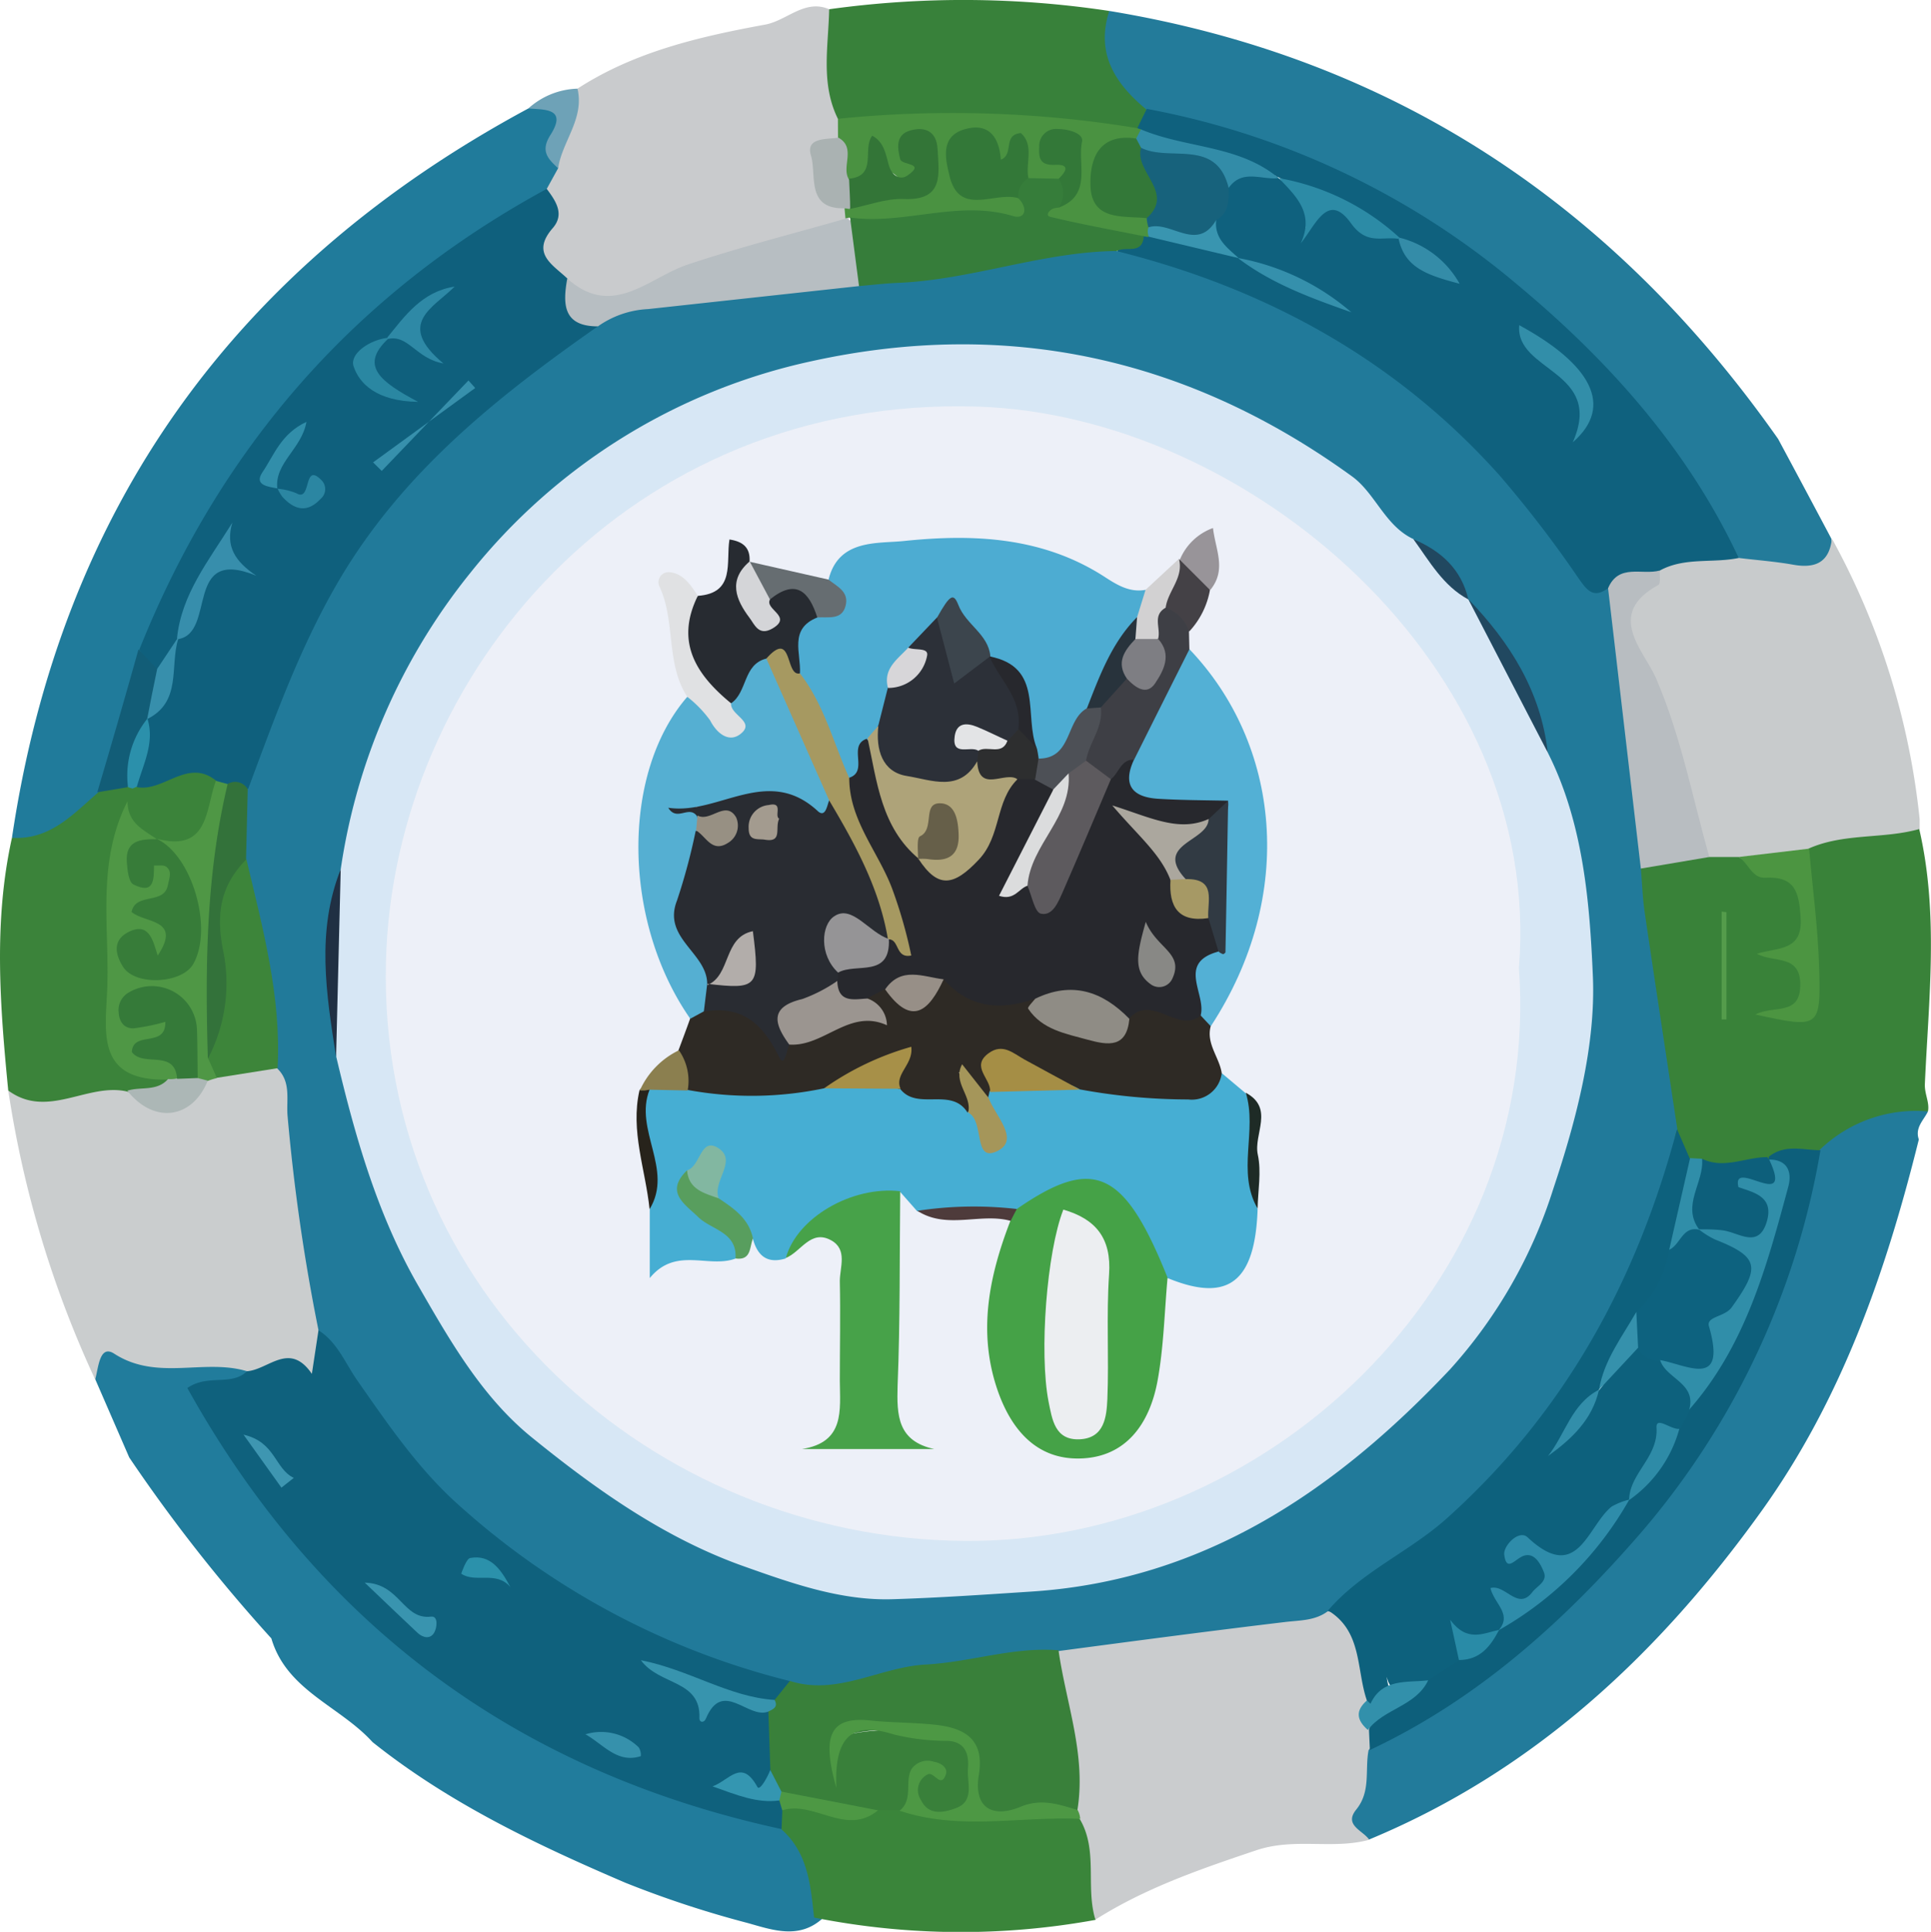 <svg viewBox="0 0 192.13 192.19" xmlns="http://www.w3.org/2000/svg"><defs><style>.cls-1{fill:#237b9a;}.cls-2{fill:#217c9c;}.cls-3{fill:#cacdce;}.cls-4{fill:#207b9b;}.cls-5{fill:#c9cbcd;}.cls-6{fill:#3b833a;}.cls-7{fill:#38813a;}.cls-8{fill:#6ea2b7;}.cls-9{fill:#c8cbcc;}.cls-10{fill:#0f617e;}.cls-11{fill:#0f617d;}.cls-12{fill:#3a853a;}.cls-13{fill:#217a9a;}.cls-14{fill:#4f9745;}.cls-15{fill:#3d853a;}.cls-16{fill:#acb7b6;}.cls-17{fill:#0f607d;}.cls-18{fill:#125d77;}.cls-19{fill:#b7bec2;}.cls-20{fill:#4a9241;}.cls-21{fill:#aab2b2;}.cls-22{fill:#2b90ab;}.cls-23{fill:#227b9b;}.cls-24{fill:#398239;}.cls-25{fill:#b8bdc1;}.cls-26{fill:#4c9541;}.cls-27{fill:#367d3a;}.cls-28{fill:#17627c;}.cls-29{fill:#2c8ba6;}.cls-30{fill:#328ea9;}.cls-31{fill:#328ca8;}.cls-32{fill:#3590ac;}.cls-33{fill:#3995b0;}.cls-34{fill:#348ca8;}.cls-35{fill:#caccce;}.cls-36{fill:#39803a;}.cls-37{fill:#3794ae;}.cls-38{fill:#4d9844;}.cls-39{fill:#3994af;}.cls-40{fill:#3496b1;}.cls-41{fill:#3691ac;}.cls-42{fill:#2b91ab;}.cls-43{fill:#3e96b1;}.cls-44{fill:#d7e7f5;}.cls-45{fill:#0d617d;}.cls-46{fill:#33723a;}.cls-47{fill:#214860;}.cls-48{fill:#203043;}.cls-49{fill:#377c39;}.cls-50{fill:#357a39;}.cls-51{fill:#378eac;}.cls-52{fill:#3790ac;}.cls-53{fill:#2e89a6;}.cls-54{fill:#2a87a2;}.cls-55{fill:#318eaa;}.cls-56{fill:#378fac;}.cls-57{fill:#2b86a2;}.cls-58{fill:#337838;}.cls-59{fill:#337537;}.cls-60{fill:#0d5f7b;}.cls-61{fill:#549c4b;}.cls-62{fill:#308ea9;}.cls-63{fill:#3290ab;}.cls-64{fill:#edf0f8;}.cls-65{fill:#0d627f;}.cls-66{fill:#2e8caa;}.cls-67{fill:#2e8ba7;}.cls-68{fill:#3591ac;}.cls-69{fill:#328eaa;}.cls-70{fill:#298ba7;}.cls-71{fill:#46aed3;}.cls-72{fill:#4dacd2;}.cls-73{fill:#2e2a25;}.cls-74{fill:#45a247;}.cls-75{fill:#55afd2;}.cls-76{fill:#53b0d5;}.cls-77{fill:#47a249;}.cls-78{fill:#272b31;}.cls-79{fill:#3e3f45;}.cls-80{fill:#e0e1e3;}.cls-81{fill:#666d71;}.cls-82{fill:#589e5e;}.cls-83{fill:#d4d5d8;}.cls-84{fill:#989499;}.cls-85{fill:#444146;}.cls-86{fill:#d2d1d2;}.cls-87{fill:#27231b;}.cls-88{fill:#8b7f4f;}.cls-89{fill:#1e2b26;}.cls-90{fill:#4e3b3b;}.cls-91{fill:#a58e45;}.cls-92{fill:#a79048;}.cls-93{fill:#a5965a;}.cls-94{fill:#82b7a1;}.cls-95{fill:#27282d;}.cls-96{fill:#2c3038;}.cls-97{fill:#aea379;}.cls-98{fill:#a69961;}.cls-99{fill:#3c454d;}.cls-100{fill:#4d5056;}.cls-101{fill:#2d2e2f;}.cls-102{fill:#28333c;}.cls-103{fill:#d7d6d9;}.cls-104{fill:#292c32;}.cls-105{fill:#9b9590;}.cls-106{fill:#8f8c85;}.cls-107{fill:#978f87;}.cls-108{fill:#eceef1;}.cls-109{fill:#b2adaa;}.cls-110{fill:#979083;}.cls-111{fill:#313a43;}.cls-112{fill:#5d5a5e;}.cls-113{fill:#7e7e83;}.cls-114{fill:#959496;}.cls-115{fill:#aba79e;}.cls-116{fill:#dbdcdd;}.cls-117{fill:#888885;}.cls-118{fill:#a69965;}.cls-119{fill:#e3e4e6;}.cls-120{fill:#665f49;}.cls-121{fill:#a39b8f;}</style></defs><g data-name="图层 2" id="图层_2"><g data-name="图层 1" id="图层_1-2"><path d="M176.92,43.67q2.66,4.95,5.29,9.91c.65,3.06-1.2,3.81-3.66,3.78a16.23,16.23,0,0,1-4.86-.89c-2.2-.89-2.94-3-4.08-4.83-9.25-14.63-21.25-26.23-37.17-33.4-6-2.72-12.13-5.26-18.69-6.48-4.8-3.29-6.1-7.43-3.37-10.67C138.65,5.76,160.56,20.39,176.92,43.67Z" class="cls-1"></path><path d="M27,163A159.4,159.4,0,0,1,12.86,145l-3.39-7.8c-.61-2.07-.22-4.36,2.22-3.51,4.15,1.46,8.59.09,12.58,1.9.49.51.87,1.39.17,1.64-4.77,1.67-2.49,4.2-.9,6.63,12.05,18.36,28.94,30,49.95,35.93,1.59.45,3.21.8,4.79,1.31,3.28,2.48,4.28,5.8,3.57,9.75-2.35,2.13-5,1.15-7.47.46a102.75,102.75,0,0,1-12.15-4c-8.87-3.8-17.57-7.93-25.17-14C33.83,169.74,28.52,168.19,27,163Z" class="cls-2"></path><path d="M24.58,136.42c-4.27-1.29-8.93,1-13.19-1.73-1.5-1-1.59,1.41-1.92,2.55A105,105,0,0,1,.82,108.46c3.71-.5,7.4-1.4,11.19-.94,3,2.14,5.91,3,8.54-.6a6.7,6.7,0,0,1,1.3-.74c2-.73,4-1.29,6.17-.42a3.73,3.73,0,0,1,1.78,3.33c.25,7.58,2.23,14.93,2.79,22.47a28.29,28.29,0,0,1-.29,4.31c-.16.84-1.21,1.85-1.5,1.37C29,134.29,26.43,138,24.58,136.42Z" class="cls-3"></path><path d="M1.19,83.35C6.07,50.49,23.43,26.47,52.57,10.79c2.34-1.11,3.72-.56,3.48,2.21A14.87,14.87,0,0,0,56,16.77a4,4,0,0,1-1.11,2.56c-4.29,3.61-9.24,6.28-13.67,9.73-12.34,9.61-20.52,22.12-26.33,36.4a131.92,131.92,0,0,0-4,13.63C8.2,81.77,6,85.58,1.19,83.35Z" class="cls-4"></path><path d="M54.4,18.79l1.13-2.05c-.49-2.92,1.07-5.33,1.93-7.92,5.68-3.69,12.22-5.19,18.66-6.37C78.29,2.06,80.07-.13,82.5.92c2.22,3.14.76,6.88,1.65,10.23a4.9,4.9,0,0,1-.2,2.22c-2.78,2.65-1.67,5,.5,7.36a2,2,0,0,1-.1,1.37c-1.12,1.72-3,2-4.76,2.29a49.69,49.69,0,0,0-15.8,5.55c-2.86,1.62-5.24,1.45-7.41-1C51.48,26.37,53.89,22.4,54.4,18.79Z" class="cls-5"></path><path d="M1.19,83.35C5,83.58,7.26,81,9.79,78.82c.48-1.1,1.6-1.13,2.52-1.51a13.46,13.46,0,0,1,1.53-.23c2.8,0,5.81-3.48,8.38.48-.23,3.56,0,7.45-5.44,7a6.58,6.58,0,0,1-1.46-.33,5.69,5.69,0,0,1-2.82-1.9c-1,6.64-.41,13.22-.54,19.79,0,1.92.65,3.11,2.72,3.39,1.36.18,2.62.7,2.24,2.54-1.23,1.73-2.75,1.16-4.28.54-3.93-.9-7.91,2.78-11.82-.1C0,100.08-.66,91.69,1.19,83.35Z" class="cls-6"></path><path d="M83.37,11.82C81.63,8.3,82.43,4.58,82.5.92a97.11,97.11,0,0,1,27.87.17c-1.36,4.21.56,7.2,3.64,9.76.55,1.51-.45,2.09-1.56,2.61-5.2-.54-10.48.1-15.65-1.15-2.1-.5-4.22.12-6.34.49C88.05,13.22,85.54,13.55,83.37,11.82Z" class="cls-7"></path><path d="M57.46,8.82c.7,3-1.52,5.22-1.93,7.92-1-.93-1.79-1.7-.77-3.3,1.7-2.67-.52-2.52-2.19-2.65A7.62,7.62,0,0,1,57.46,8.82Z" class="cls-8"></path><path d="M191,81.49v1c-2.86,3-6.87,1.79-10.26,2.83-2.56,1.16-5.3.92-8,1a4.44,4.44,0,0,1-2.89-.59c-2.9-3.48-2.35-8.12-4-12-.84-2-1.4-4.06-2.41-5.93-2.41-4.48-3.64-8.67,1.8-11.93,2.52-1.68,5.1-2,7.77-.36,1.8.22,3.62.35,5.41.67,2.2.39,3.59-.22,3.85-2.6A73.47,73.47,0,0,1,191,81.49Z" class="cls-9"></path><path d="M173,55.51c-2.6.54-5.38-.1-7.85,1.25-1.38,1.49-3.74,1.05-5.1,2.6-2.6,1.24-3.63-.81-4.71-2.39-10.11-14.79-23.56-25-40.93-29.76-1.25-.34-2.65-.54-3.29-1.95.22-1.56,1.64-1.56,2.67-2.09a7.32,7.32,0,0,1,1.4-.33c3.06-.36,5.23,1.89,7.89,2.72,3.16,1.33,6.19,3,9.32,4.36-3-1.43-6-3.07-9.13-4.24-1.59-.68-3.25-1.3-2.75-3.58a18.93,18.93,0,0,1,1.11-3.52c1.31-3.14,3.46-1.62,5.45-1,1.2,1.37,4.74,1,3.19,4.39-.15.34-.34.55-.38.73.79.13.51-.62.64-.91a2.27,2.27,0,0,1,4.23-.35c.78,2.53,2.72,1.2,4,1.87,1.47.66,2.08,2.46,4,2.89-1.53-.68-2.36-1.93-3.61-2.59-3.81-2.26-7.89-4-11.85-5.92-4.33-2.32-9.8-1-13.82-4.29l-.3-.68c.3-.63.61-1.26.92-1.89A79.7,79.7,0,0,1,151,28.34C160,35.83,167.9,44.61,173,55.51Z" class="cls-10"></path><path d="M24.58,136.42c2.17-.17,4.22-3,6.45.26l.66-4.35c2.62-.34,3.32,1.9,4.3,3.44,9.07,14.31,21.95,23.56,37.9,28.78,1.71.56,3.55,1,4.73,2.53a2.22,2.22,0,0,1-1.2,2.45c-4,0-7.61-1.6-11.21-3.25-.09.1.26.06.5.34,2.71,3.2,7.13,1.66,10.23,3.74.9,1.59.79,3.31.69,5-.41,3-1.75,4-4.63,1.89,1.25,1.59,2.91,1.12,4.34,1.46a2.48,2.48,0,0,1,.8,1.16,2.64,2.64,0,0,1-.38,2.1q-39.48-8.56-59.12-43.88C20.7,136.66,23,137.94,24.58,136.42Z" class="cls-11"></path><path d="M77.76,182l.08-1.92c3.07-2.55,6.62.76,9.78-.81a7.72,7.72,0,0,1,2.49.08c5.73,1.09,11.61-.46,17.33,1A8.78,8.78,0,0,1,109,191a74.65,74.65,0,0,1-28-.23C80.65,187.56,80.4,184.34,77.76,182Z" class="cls-12"></path><path d="M78.58,167.24a76.87,76.87,0,0,1-32.76-17.35c-4.09-3.59-7.16-8.1-10.26-12.54-1.21-1.73-2-3.83-3.87-5A194.45,194.45,0,0,1,28.61,111c-.13-1.58.37-3.34-1-4.68-2.38-4.43-1.72-9.49-3-14.16-.51-1.87-.72-3.83-1.17-5.72a16.22,16.22,0,0,1,.29-7.74C29.15,57.89,41,42,59.69,31.36c8.19-3.6,17-3.1,25.62-4.1,6.82-1,13.72-1.55,20.43-3.27,1.88-.48,3.9-1,5.4,1C126,28.7,138.91,35.8,149.19,47.28A114.51,114.51,0,0,1,157,57.44c.87,1.24,1.49,2.17,3,1.08,2.89,5.63,2.44,11.91,3.33,17.9.48,3.26.7,6.58,1.12,9.87.54,8.49,3.52,16.63,3.68,25.18-4.59,22.07-17.39,38.19-36.21,50-6.69,2.17-13.69,2.33-20.58,3.09a56.52,56.52,0,0,0-5.93.63c-7.09.83-14.11,2-21.11,3.4C82.23,169,80,169.89,78.58,167.24Z" class="cls-13"></path><path d="M16.69,107.4c-7.57.21-6.06-5.3-6-9.69.13-6-1-12.08,2-18,0,2.21,1.62,2.85,2.93,3.79-.43.51-1.32.89-1.33,1.39,0,1.47.74,0,1.16.19.6.26-.09-.31.46,0,4,2.53-.23,6.11,1.08,9.31.74,1.79-2.07.93-4.19.26,4.33,2.23,4.94,2,5.46-1.44.57-3.67.36-7.1-2.67-9.77,5.25,1.39,4.84-3,5.91-5.82a.89.89,0,0,1,1.45.09c.79,4.41-.72,8.66-.92,13S22,99.56,22,104a5.71,5.71,0,0,1-.44,3.26,6.72,6.72,0,0,0-.9.28,1.17,1.17,0,0,1-1.3-.1c-1.12-1.59-.89-3.46-1-5.24-.21-2.49-1.49-3.08-3.72-2.25,4.22,1,1.62,5.14,3.3,7.31A.92.92,0,0,1,16.69,107.4Z" class="cls-14"></path><path d="M21.57,107.23l-.86-1.94c.41-4.19,1.22-8.34.55-12.62-.46-3-.28-5.92,3.25-7.21,1.62,6.84,3.49,13.66,3.11,20.81Z" class="cls-15"></path><path d="M19.67,107.25l1,.26c-1.54,3.83-5.37,4.33-8,1,1.34-.43,2.95.1,4.05-1.16a3.25,3.25,0,0,0,.93-.07A1.57,1.57,0,0,1,19.67,107.25Z" class="cls-16"></path><path d="M22.65,78l-1.11-.3c-2.84-2.35-5.23,1.11-7.92.61C12.56,76.1,14,74.06,14,72a5.17,5.17,0,0,1,.47-1.26c2.13-1.88,1.89-4.83,3.19-7.09a92.4,92.4,0,0,1,4.86-9.17c-1.8,2.78-3.65,5.53-4.56,8.75-1,1-.8,2.68-2,3.53-1.81.41-1.5-1.3-2.11-2.1C21.89,44.52,35.32,29.15,54.4,18.79c.89,1.2,1.81,2.51.59,3.91-2.19,2.52,0,3.62,1.45,5,1.05,1.57,1,3.85,3.05,4.76-10,7-19.44,14.5-25.79,25.33-3.85,6.57-6.37,13.62-9,20.67A3,3,0,0,1,22.65,78Z" class="cls-17"></path><path d="M13.78,64.61l1.83,1.93c1.13,1.95-.61,3.34-1,5l0-.05c-.82,2.23-1,4.63-1.93,6.83l-3,.5Q11.79,71.71,13.78,64.61Z" class="cls-18"></path><path d="M59.49,32.47c-3.49,0-3.5-2.23-3.05-4.76,4.48,4,8,0,11.87-1.35,5.23-1.76,10.59-3.1,15.9-4.63l.69.36c1.64,2,2.21,4.08.58,6.37l-21,2.29A9.4,9.4,0,0,0,59.49,32.47Z" class="cls-19"></path><path d="M83.37,11.82a112.91,112.91,0,0,1,29.72.92l.43.13a1.25,1.25,0,0,1-.3,1.25c-1.57,1-3.6,1.79-3.25,4.19.33,2.24,2.66,1.94,4,2.84a2,2,0,0,1,.76,1.15,1.84,1.84,0,0,1-.5,1.28l-.48-.08a18.3,18.3,0,0,1-8.57-.74c-1.41-.44-3.07-1.11-1-2.87,2.21-1.09,3.2-2.67,1.84-5.18.13,1.46,1.51,3.35-1.12,3.86a3.65,3.65,0,0,1-2.72-.47c-1-2-3.7-1.3-4.9-3.12-.35-.52-1.19.11-1.39.81a1.79,1.79,0,0,0,.8,2.13c1.57,1,3.6.28,5.17,1.35,1.27,1.28.92,3-.55,2.91-5.61-.37-11.32,2.42-16.81-.54l-.38.09-.09-1,.44-.54a9.52,9.52,0,0,1,5.19-1.45c2.7,0,2.86-1.51,2-4.33-.12,2.23-.93,5.05-1.93,3.71-2.31-3.11-3.86,1-5.56-.2a4.57,4.57,0,0,1-.79-4.2Z" class="cls-20"></path><path d="M83.43,13.7c1.76,1,.3,2.83,1,4.09a2.41,2.41,0,0,1,.11,3l-.47-.07c-3.94.13-2.78-3.37-3.39-5.28C80.16,13.67,82.22,13.87,83.43,13.7Z" class="cls-21"></path><path d="M12.74,78.32a9,9,0,0,1,1.93-6.83c.75,2.43-.44,4.56-1.05,6.77l-.43.19Z" class="cls-22"></path><path d="M190.92,113.36c-3.28,13.2-7.69,25.92-15.74,37.09C165,164.6,152.6,176.21,136.24,183c-2.39-.22-3-1.59-2.24-3.67.6-1.66.87-3.42,1.52-5.06.81-1.57,2.36-2.24,3.76-3.11,16.18-10,28.79-23.26,35.92-41.13a115.69,115.69,0,0,0,5.2-16.46c4.18-4.1,7.24-4.91,11.43-3C191.4,111.45,190.51,112.19,190.92,113.36Z" class="cls-23"></path><path d="M191.83,110.57A13.77,13.77,0,0,0,181,114.45c-1.36,1.22-3.18,1.11-4.78,1.64-2.4.37-4.78,1.13-7.24.37a5,5,0,0,1-1.29-.74c-.81-1-1.4-2-.8-3.38-1.08-7.19-2.19-14.39-3.25-21.59-.21-1.44-.25-2.89-.38-4.34,2.07-1.58,4.26-2.43,6.81-1.15H173c2.28,1.52,6.66,0,6.7,4.81,0,1.9,1.1,4-1.81,4.71,2,.64,2.27,2.18,2,3.94a2.47,2.47,0,0,1-1.72,2.23c2.65-.35,1.62-2.41,1.85-3.87.69-4.23-1.53-8.43-.06-12.66,3.51-1.56,7.41-.93,11-1.94,1.95,8.41.94,16.9.56,25.36C191.48,108.86,192,109.65,191.83,110.57Z" class="cls-24"></path><path d="M170.07,85.26l-6.81,1.15Q161.63,72.46,160,58.52c1.06-2.49,3.38-1.28,5.13-1.76,0,.49.11,1.3-.12,1.43-5.35,2.92-1.45,6.51-.25,9.26C167.25,73.21,168.39,79.3,170.07,85.26Z" class="cls-25"></path><path d="M180,84.43c.35,3.94.88,7.87,1,11.81.17,6.08.05,6.08-6.34,4.69,1.78-.94,4.38.15,4.46-2.81.09-3.25-2.59-2.29-4.31-3.23,2.05-.66,4.56-.22,4.35-3.57-.16-2.55-.54-4.16-3.52-4-1.34.08-1.67-1.48-2.65-2.06Z" class="cls-26"></path><path d="M102.33,17.72l3,.06c1.65.95,1.47,1.91,0,2.87a3.7,3.7,0,0,0-.48.08c-.45.15-.87.71-.36.84,3.08.74,6.2,1.31,9.31,1.93-.12,1.89-1.8.95-2.67,1.47-7.4.07-14.4,2.86-21.76,3.17-1.3.05-2.6.21-3.9.32-.3-2.27-.59-4.54-.89-6.82,5.39.76,10.74-1.79,16.2-.15,1.25.38,1.53-.8.53-1.78C100.67,18.55,100.64,17.7,102.33,17.72Z" class="cls-27"></path><path d="M114.27,22.62a3.72,3.72,0,0,1-.17-.87c.05-2.46-2.43-4.64-.78-7.27,2.37-.6,4.55.38,6.78.83,1.78.36,3.23,1.13,2.15,3.39,0,1.22.06,2.47-1.24,3.18C119.26,26.69,116.5,22.21,114.27,22.62Z" class="cls-28"></path><path d="M139.13,23.76c-1.63-.25-3.14.64-4.71-1.55-2.29-3.18-3.5.15-5,2,1.4-3-.5-4.72-2.18-6.49h0a23.88,23.88,0,0,1,12,5.92Z" class="cls-29"></path><path d="M156.49,44c3.16-7.15-5.74-7-5.33-11.65C158.24,36.2,160.66,40.38,156.49,44Z" class="cls-30"></path><path d="M122.25,18.7c-1.22-5-5.86-2.56-8.72-4a.66.66,0,0,1-.48-.92l.47-.91c4.47,1.9,9.74,1.53,13.7,4.85h0C125.54,17.93,123.59,16.77,122.25,18.7Z" class="cls-31"></path><path d="M123.25,25.68a23.8,23.8,0,0,1,11.21,5.39c-3.93-1.39-7.85-2.8-11.24-5.36Z" class="cls-32"></path><path d="M114.27,22.62c2.19-.74,4.83,2.54,6.74-.74-.21,1.84,1.1,2.77,2.24,3.8l0,0-8.94-2.13A1.28,1.28,0,0,1,114.27,22.62Z" class="cls-33"></path><path d="M139.23,23.64a9.47,9.47,0,0,1,6,4.59c-3.27-.86-5.45-1.61-6.07-4.47Z" class="cls-34"></path><path d="M136.17,174.12c-.38,2,.25,4.09-1.23,5.91-1.26,1.56.67,2.07,1.3,3-3.66,1-7.42-.24-11.25,1.05-5.56,1.87-11,3.73-16,6.9-1-3.26.29-6.89-1.55-10a2.28,2.28,0,0,1-.87-1.22c-.48-3.51-1-7-1.65-10.5-.34-1.69-1.06-3.47.38-5,7.54-1,15.08-2,22.63-2.9,1.48-.17,2.93-.13,4.18-1.06,4.74.81,3.77,5,4.8,8a11.66,11.66,0,0,0-.11,4A2.48,2.48,0,0,1,136.17,174.12Z" class="cls-35"></path><path d="M105.32,164.18c.75,5.28,2.77,10.41,1.88,15.89-1.47.2-3,.07-4.43.19-5.39.45-5.4.45-5.91-4.91-.08-.8.09-1.67-.58-2.31-1.47-1.41-11.3-1.35-13.33.07,2-1.39,11.88-1.38,13.3,0,.87.85.88,6.47-.1,7a5.16,5.16,0,0,1-4.31.15c-1.25-.44-1.26-2.09-.32-4.44-1.75.87.7,3.78-2,4.27l-2.15,0c-3.45.74-6.57-.66-9.78-1.48-.87-.63-.5-1.73-.94-2.53-.07-1.93-.13-3.87-.2-5.81-.19-.6.6-.67.63-1.16l1.51-1.88c4.73,1.51,8.94-1.38,13.5-1.63S100.81,163.82,105.32,164.18Z" class="cls-36"></path><path d="M77.07,169.12c.39.71-.15.93-.63,1.16-2,.79-4.54-3.26-6.2.69-.19.47-.67.41-.65-.05.15-3.82-4-3.23-5.82-5.75C68.63,166.13,72.52,168.83,77.07,169.12Z" class="cls-37"></path><path d="M77.75,178.24l9.61,1.86c-3.18,2.63-6.35-1-9.53,0-.09-.32-.19-.64-.29-1C77,178.68,77,178.38,77.75,178.24Z" class="cls-38"></path><path d="M36.29,157.45c3.53.09,3.81,3.73,6.61,3.38.71-.08.59,1.07.32,1.56-.4.74-1.15.53-1.65.08C40,161,38.47,159.53,36.29,157.45Z" class="cls-39"></path><path d="M77.75,178.24l-.21.88c-2.21.3-4.2-.53-6.64-1.4,1.71-.63,2.88-2.81,4.46.06.23.43,1-.95,1.28-1.69Z" class="cls-40"></path><path d="M58.25,172.54a5.32,5.32,0,0,1,5.31,1.31,1.46,1.46,0,0,1,.2.86C61.42,175.48,60,173.51,58.25,172.54Z" class="cls-41"></path><path d="M50.78,157.89c-1.41-1.66-3.47-.36-4.89-1.33,0,0,.49-1.49.89-1.56C48.82,154.62,49.86,156.17,50.78,157.89Z" class="cls-42"></path><path d="M28,148l-3.77-5.27c3.21.74,3.09,3.39,5,4.3Z" class="cls-43"></path><path d="M89.51,180.14c1.39-1.1.47-2.88,1.19-4.15a1.94,1.94,0,0,1,2.21-.72c.72.11,1.43.6,1.2,1.27-.51,1.45-1.19-.38-1.83,0a1.75,1.75,0,0,0-.64,2.55c.77,1.58,2.3,1.23,3.48.79,1.88-.7,1.08-2.53,1.19-3.91s-.2-2.67-2-2.78a22.06,22.06,0,0,1-5.39-.64c-3.24-1-6-.79-5.7,5.34-1.45-5.12-.73-7.17,3.41-6.72,2.13.22,4.29.19,6.42.42,3,.33,4.92,1.48,4.34,5-.54,3.35,1.44,4.29,4.15,3.16,2.11-.87,3.82-.23,5.68.32a2.13,2.13,0,0,1,.26.88C101.48,180.69,95.41,182.13,89.51,180.14Z" class="cls-38"></path><path d="M33.9,86.48A61,61,0,0,1,46.79,57,59.53,59.53,0,0,1,80.72,35.94c19.59-4.31,37.59-.3,53.8,11.45,2.32,1.68,3.28,4.92,6.11,6.24a29,29,0,0,1,5.47,6l0,0c3.18,4.81,6.26,9.68,7.92,15.28,3.53,7,4.16,14.95,4.47,22.27.28,6.83-1.64,14.22-3.95,21.12a48.49,48.49,0,0,1-10.25,17.92c-11.25,11.92-24.36,21-41.67,22.12-4.59.3-9.2.62-13.79.76-5.22.17-10.22-1.64-15.06-3.36C66,152.94,59.26,148.15,52.91,143c-5-4.05-8.22-9.75-11.4-15.27-4-7-6.21-14.78-8.06-22.62C33.16,98.91,32.29,92.66,33.9,86.48Z" class="cls-44"></path><path d="M136,169.17c-1.06-3.08-.44-6.88-3.86-8.95,3.37-3.92,8.23-5.88,12-9.33,11.66-10.53,18.74-23.58,22.72-38.55l1.25,2.88c2,3.16-.8,5.89-.8,8.88a14.54,14.54,0,0,1-3.12,6.65,40,40,0,0,0-5,7.34c-.83,1.5-2.3,2.58-2.52,3.19.12-.53,1.59-1.47,2.33-2.88,1.45-1.38,1.41-4.05,3.9-4.54a6.61,6.61,0,0,1,2.68,1c1.83,1.26,3.7,2.51,3.35,5.18a3.73,3.73,0,0,1-1.44,2.37c-2.9,1.24-2.79,4.57-4.55,6.6a7.59,7.59,0,0,1-.88,1.07c-1.29,1.26-2.5,2.6-3.81,3.85-2.14,2-4.14,2.48-5.66.46,1.79,1.2,3,3.12-.21,4.9-1.23.69-2.15,1.21-2.38,2.63a3.85,3.85,0,0,1-1,1c-1.25.73-3.2.49-3.49,2.54a6.13,6.13,0,0,1-3.1,2.6,7.7,7.7,0,0,1-1.89.47,2.08,2.08,0,0,1-2.53-1.71c0,1,.91,2.05-.16,2.93C137.1,170.31,136.18,170.93,136,169.17Z" class="cls-45"></path><path d="M22.65,78a1.43,1.43,0,0,1,2,.52c-.06,2.33-.11,4.66-.17,7-2.43,2.51-3,5.12-2.33,8.81a16.13,16.13,0,0,1-1.47,11C20.41,96.11,20.5,87,22.65,78Z" class="cls-46"></path><path d="M154,74.87l-7.92-15.28C150.22,63.89,153.31,68.75,154,74.87Z" class="cls-47"></path><path d="M33.9,86.48q-.23,9.33-.46,18.66C32.46,98.89,31.45,92.64,33.9,86.48Z" class="cls-48"></path><path d="M146.1,59.64c-2.53-1.36-3.87-3.81-5.47-6C143.37,54.8,145.4,56.61,146.1,59.64Z" class="cls-47"></path><path d="M15.63,83.47c3.49,1.67,5.59,8.86,3.62,12.4-1.1,2-5.76,2.25-7,.33-.71-1.13-1.13-2.58.44-3.43,2.12-1.13,2.52.75,3,2.3,2.45-3.68-1.28-3.2-2.6-4.34.4-2,3.26-.66,3.62-2.7.12-.66.45-1.32-.17-1.8-.28-.21-.81-.09-1.22-.12,0,1.41,0,2.92-2.05,1.88-.48-.25-.59-1.44-.65-2.21-.16-2.18,1.37-2.31,3-2.29Z" class="cls-49"></path><path d="M19.67,107.25l-2.05.08c-.2-3-3.38-1.12-4.5-2.67.11-2.17,3.4-.36,3.33-3a20.7,20.7,0,0,1-3.13.64c-.93.06-1.46-.62-1.51-1.56a2,2,0,0,1,1-2,4.49,4.49,0,0,1,6.79,3.7C19.65,104,19.65,105.61,19.67,107.25Z" class="cls-50"></path><path d="M17.61,63.51c.44-4.4,3.16-7.74,5.51-11.52-.7,2.33.23,3.85,2.39,5.29-7.29-3-3.92,5.74-7.82,6.31Z" class="cls-51"></path><path d="M46.61,37.85l-8.63,9L37.12,46l10.16-7.4Z" class="cls-52"></path><path d="M38.51,33.61c1.79-2.2,3.46-4.59,6.73-5.1-2.14,2.13-5.88,3.69-1.12,7.65-2.75-.49-3.47-2.89-5.52-2.44Z" class="cls-53"></path><path d="M38.6,33.72c-2.86,2.69-.73,4.27,3,6.26-4.16-.06-5.86-1.84-6.42-3.54-.41-1.24,1.56-2.61,3.36-2.83Z" class="cls-54"></path><path d="M27.61,48.59c-.93-.17-2.38-.31-1.49-1.62,1.14-1.67,1.83-3.82,4.37-5-.46,2.68-3.18,4.07-2.9,6.62Z" class="cls-55"></path><path d="M14.64,71.54c.32-1.67.65-3.34,1-5,.67-1,1.33-2,2-3l.08.07C16.89,66.32,18.1,69.83,14.64,71.54Z" class="cls-56"></path><path d="M27.59,48.62a6.37,6.37,0,0,1,1.9.45c1.57.94.62-3.3,2.57-1.22a1.26,1.26,0,0,1-.16,1.78c-1.34,1.44-2.61,1.1-3.8-.2a4.11,4.11,0,0,1-.49-.84Z" class="cls-57"></path><path d="M102.33,17.72a2,2,0,0,0-1,2C99,19,95.44,21.62,94.47,17.47c-.35-1.49-1-3.83,1.42-4.58s3.53.67,3.69,3c1.34-.53.16-2.5,2-2.65C102.94,14.49,102,16.23,102.33,17.72Z" class="cls-58"></path><path d="M84.59,20.78c0-1-.07-2-.11-3,2.87-.28,1.28-3,2.31-4.28,1.17.63,1.34,1.82,1.64,2.91s1.14,1.54,1.83,1.07c1.94-1.32-.53-1-.69-1.64-.3-1.15-.46-2.45,1-2.86s2.63.07,2.72,1.87c.12,2.49.66,5.13-3.4,4.95C88.15,19.73,86.36,20.43,84.59,20.78Z" class="cls-59"></path><path d="M113.05,13.78l.48.92c-.69,2.42,3.41,4.45.57,7-2.36-.24-5.47.3-5.6-3.19C108.4,15.87,109.29,13.22,113.05,13.78Z" class="cls-58"></path><path d="M105.34,20.65a2.57,2.57,0,0,0,0-2.87c.68-.67,1.21-1.45-.35-1.38s-1.64-.71-1.59-1.8a1.68,1.68,0,0,1,1.89-1.76c1,0,2.54.42,2.37,1.24C107.19,16.33,108.69,19.41,105.34,20.65Z" class="cls-58"></path><path d="M142.1,167.17l3.1-2a40.57,40.57,0,0,1,4-3l0,0a111.61,111.61,0,0,0,13-13l0,.05c1.93-2.18,3.06-4.93,5-7.09l1-1.92c2.5-6,5.89-11.72,7.6-18.1.51-1.89,1.46-3.72.55-5.73a4.83,4.83,0,0,1-.38-1.28c1.58-1.3,3.41-.68,5.16-.67a78.42,78.42,0,0,1-17.94,38.15c-7.6,8.75-16.2,16.51-26.89,21.52l-.09-2C137,169.17,140.15,168.88,142.1,167.17Z" class="cls-60"></path><path d="M169.35,115.28c2.19,1.07,4.33-.17,6.49-.16l.19.23c.82.59,1.76,1.27,1.28,2.37-.76,1.72-2.05-.09-3.07.27,1.68.44,2.68,1.5,2.2,3.23-1.17,4.27-4.22,2.44-6.84,2a3.82,3.82,0,0,1-1.25-.84C166.65,119.7,168.83,117.61,169.35,115.28Z" class="cls-60"></path><path d="M171.78,90.75v10.67h-.48V90.69Z" class="cls-61"></path><path d="M169.35,115.28c.24,2.37-2.1,4.63-.27,7.06-.7,1.13-1.29,2.43-3,2,.69-3,1.39-6.08,2.08-9.12Z" class="cls-62"></path><path d="M142.1,167.17c-1.23,2.59-4.41,2.81-6,4.94-1.14-1-1.25-1.93-.09-2.94l.35.33C137.54,166.94,140,167.42,142.1,167.17Z" class="cls-63"></path><path d="M151.13,96.3c2.32,31.68-25.47,57.31-55.27,57-31-.3-58.27-24.73-57.46-57.6C39.11,67,62.68,39.37,97.24,40.45,124.21,41.29,153.58,66.31,151.13,96.3Z" class="cls-64"></path><path d="M166.06,124.34c1.14-.47,1.32-2.39,3-2l-.06,0c7,1.9,7.63,4,2.74,9.32-.25.28-.7,0-.82.87-.76,5.3-1,5.35-5.76,2.83a2.32,2.32,0,0,1-2.19-1.23c-1-1.14-.37-2.36-.18-3.56A10.59,10.59,0,0,0,166.06,124.34Z" class="cls-65"></path><path d="M165.18,135.31c2.72.5,6.65,2.88,4.86-3.36-.3-1,1.57-.91,2.27-1.9,2.87-4,2.74-5-1.7-6.75a9,9,0,0,1-1.59-1c.81,0,1.63,0,2.43.11,1.59.22,3.56,1.89,4.36-.94.7-2.49-1.42-2.85-2.84-3.37-.73-3,5.57,2.62,3.06-2.74,1.88,0,2.28,1.31,1.9,2.7-2.13,7.9-4.26,15.82-9.86,22.18C168.82,137.59,165.76,137.17,165.18,135.31Z" class="cls-62"></path><path d="M162.11,149.19a34.24,34.24,0,0,1-13,13c1.39-1.61-.45-2.64-.81-4.2,1.48-.41,2.72,2.29,4.16.41.47-.62,1.53-1.05,1.15-2s-1-2-2.06-1.6c-.84.34-1.66,1.63-1.88-.13-.11-.89,1.46-2.53,2.32-1.73,5,4.69,5.94-1.11,8.37-3.06A6.85,6.85,0,0,1,162.11,149.19Z" class="cls-66"></path><path d="M167.09,142.15a12.73,12.73,0,0,1-5,7.09c.05-2.68,2.89-4.23,2.73-7.18C164.73,140.83,166.27,142.26,167.09,142.15Z" class="cls-67"></path><path d="M162.81,130.52l.18,3.56-3.89,4.18h0C159.58,135.32,161.4,133,162.81,130.52Z" class="cls-68"></path><path d="M159.1,138.26c-.68,3-2.73,4.9-5.08,6.6,1.73-2.18,2.34-5.2,5.08-6.6Z" class="cls-69"></path><path d="M149.16,162.15c-.85,1.62-1.88,3-4,3-.22-1-.45-2.08-.87-4C146,163.45,147.61,162.46,149.16,162.15Z" class="cls-70"></path><path d="M121.57,106.77l2.38,2c1.86,3.69-.11,7.77,1.18,11.52-.25,7.26-2.93,9.33-8.93,6.87-1.66-.47-2-2-2.62-3.3-2.77-5.47-4.47-6.09-10-3.58a5.46,5.46,0,0,1-2.78.79c-3.15-.75-6.39.22-9.54-.57l-1.71-1.94a56.94,56.94,0,0,1-7.64,3.26,6.58,6.58,0,0,0-3.74,3.38c-1.81.55-2.81-.24-3.27-2C73,122.66,72.13,121,71,119.61a8.21,8.21,0,0,1-.43-2.31c-.28-1.85-.77-.3-1.16,0-.87,2.2,1.11,2.72,2.19,3.74s3,2,1.58,4.17c-2.7,1-5.93-1.23-8.53,1.94V120.3c.88-4-1.76-7.9-.42-11.93A4.62,4.62,0,0,1,68,107.32a74.72,74.72,0,0,0,14.65-.3c2.1.08,4.22-.09,6.31.2,2.43.65,5,.69,7.25,2.11a7.51,7.51,0,0,1,2.2,3.13c-.31-1.69-1-2.74-.47-3.9a2.58,2.58,0,0,1,1.09-1c2.53-.85,5.13-.47,7.71-.48C111.69,107.7,116.67,109.18,121.57,106.77Z" class="cls-71"></path><path d="M82.44,57.66c1-4.06,4.88-3.56,7.51-3.84,6.85-.71,13.72-.43,19.88,3.52,1.19.77,2.52,1.65,4.15,1.34,1.61,1,.51,2.07.08,3.13-2.26,2.72-3.6,6-5.11,9.12-1.45,2-1.72,5.34-5.38,5a2.52,2.52,0,0,1-1-1c-1.37-2.81-.61-6.58-3.87-8.53a4.89,4.89,0,0,1-1-.86c-1.59-.82-.89-4.16-3.84-3.46a21,21,0,0,1-2.75,3.26,12.4,12.4,0,0,0-2.11,3c-1.17,1.24.12,3.1-1.07,4.35-.3.58-.64,1.15-.93,1.73-.85,1.2-.47,3.5-2.92,3.26-2.83-3.26-3.92-7.39-5.68-11.19-.29-2.11,0-4,1.91-5.33A2.83,2.83,0,0,0,82.44,57.66Z" class="cls-72"></path><path d="M82,108.27a35,35,0,0,1-13.6.16c-1-1.17-1.6-2.45-.87-4,.37-1,.75-2,1.13-3.07A1.63,1.63,0,0,1,70,99.93c3.89-1,7-.63,7.66,4.23a3,3,0,0,0,.45-.18,2.2,2.2,0,0,0,.36-.38c2-2.35,6.14-1.29,7.58-4.6a1.78,1.78,0,0,1,2.13-1.12c1.92,1,3.68,1.13,5.09-.86,3.41.7,6.85,1.29,10.21,2.18,2.19,3.08,4.85,4.14,8.25,1.82,2.43-2.48,5-.92,7.46-.19.66.18,1.2.5,1.27,1.27-.46,1.75.86,3.08,1.1,4.66a3,3,0,0,1-3.34,2.62,59.72,59.72,0,0,1-10.78-1c-1.84-1.09-4.07-.81-6-1.75-2.09-1-2.34.82-3,2a3.77,3.77,0,0,1-.14.58c-2.44.8-1.35-2.55-2.9-2.52.79,1.12,2.12,2.22.87,4-1.6-2.59-5-.15-6.7-2.36-1.21.09,0-3.47-2.53-1.61C85.67,107.75,83.7,107.68,82,108.27Z" class="cls-73"></path><path d="M101.17,120.28c7.65-5.29,10.69-3.91,15,6.83-.31,3.43-.38,6.91-1,10.28-.78,4.22-3.12,7.62-7.75,7.71-4.28.09-6.8-2.86-8.16-6.78-2-5.8-.85-11.37,1.27-16.86A1.55,1.55,0,0,1,101.17,120.28Z" class="cls-74"></path><path d="M70.06,100.6l-1.38.75c-6.74-9.66-6.91-24.37-.32-32a1.84,1.84,0,0,1,2.08.61c1.89,2.18,1.43.21,1.51-.84,1-1.81,1.47-4.18,4.29-4,3.6,4.2,5.58,9.2,7.07,14.44-.18,1-.78,2.49-1.57,2-3.69-2.38-7.68-.23-11.36-1.12-2.71-.65.14.77-.38.81a4.44,4.44,0,0,1,.18,1.3,4.79,4.79,0,0,1-.23,2c-2.21,4.48-.83,8.48,1.54,12.38a7.17,7.17,0,0,1-.09,1.39A4,4,0,0,1,70.06,100.6Z" class="cls-75"></path><path d="M120.47,102.1l-1-1.07c-2.16-2.42-2-4.74.27-7,.42-.14,1.25-.22,1.2-.54-.6-4.17,0-8.43-.85-12.57-3.41-.71-8.3,1.19-8.63-4.9,1-3.62,3.14-6.76,4.69-10.15.38-.85.9-1.8,2.18-1.3C127.35,74,129.05,89,120.47,102.1Z" class="cls-76"></path><path d="M78.19,125.15c1.09-4,6.56-7.19,11.38-6.64-.07,6.44,0,12.89-.26,19.33-.09,3,0,5.52,3.64,6.32H79.79c4.29-.67,3.79-3.86,3.77-6.8,0-3.3.07-6.6,0-9.9,0-1.39.79-3.14-.85-4.06C80.66,122.26,79.7,124.55,78.19,125.15Z" class="cls-77"></path><path d="M76.25,65.52c-2.33.57-1.87,3.34-3.51,4.45-4.95-1.84-6.58-7.11-3.31-10.69,3.77-.27,2.78-3.35,3.15-5.61,1.39.21,2.08.85,2,2.19-.6,1.35.25,2.53.47,3.79.08.42.44,1.13.87.89s.14-1.18.62-1.67c3-1.79,4.84-1.34,4.78,2.56C78.46,62.57,79.72,65,79.59,67,78.09,67.38,77.64,65.38,76.25,65.52Z" class="cls-78"></path><path d="M118.34,64.6q-2.76,5.49-5.51,11c-1.4.21-.92,2.39-2.51,2.41a2.91,2.91,0,0,1-2.73-2.25c-.43-1.84.63-3.33,1.19-4.93.8-1.4,1.42-3,3.08-3.66,3.13-.11,2.6-2.31,2.44-4.29.11-1.35.43-2.54,2-2.79,1.42.37,2.58.92,2,2.74Z" class="cls-79"></path><path d="M69.43,59.28c-2.28,4.61-.15,7.85,3.31,10.69-.1,1.19,2.52,1.84.91,3.07-1.09.84-2.29,0-3-1.38a11.65,11.65,0,0,0-2.27-2.34c-2.17-3.35-1.13-7.51-2.78-11a1,1,0,0,1,.93-1.4C67.94,57,68.71,58.17,69.43,59.28Z" class="cls-80"></path><path d="M81.32,61.43c-.82-2.57-2.11-3.9-4.72-1.79-1.87-.6-2.19-2-2-3.75l7.83,1.77c.86.69,2.08,1.2,1.7,2.63S82.39,61.35,81.32,61.43Z" class="cls-81"></path><path d="M73.18,125.2c.19-2.63-2.4-2.84-3.71-4.12s-3.36-2.46-1.11-4.65a9.07,9.07,0,0,1,3.15,2.79c1.49,1,3,2,3.41,4C74.56,124.06,74.78,125.42,73.18,125.2Z" class="cls-82"></path><path d="M74.61,55.89l2,3.75c-.55,1,2.31,1.69.24,2.89-1.37.79-1.79-.43-2.27-1.06-1.37-1.81-2.16-3.75,0-5.61Z" class="cls-83"></path><path d="M117.39,55.69a5.63,5.63,0,0,1,3.3-3.16c.25,2.18,1.37,4.12-.25,6.14C118.58,58.54,117.42,57.69,117.39,55.69Z" class="cls-84"></path><path d="M117.39,55.69l3,3a8.15,8.15,0,0,1-2.07,4.14A3.84,3.84,0,0,0,116,60.46c-.65-1.92.86-3.25,1.32-4.86Z" class="cls-85"></path><path d="M117.3,55.6c.5,1.87-1.1,3.18-1.32,4.86-1.34.75-.48,2-.74,3.06a1.61,1.61,0,0,1-2.16.13,2.18,2.18,0,0,1,.06-2.26l.84-2.71Z" class="cls-86"></path><path d="M64.63,108.41c-1.58,4,2.42,7.93,0,11.89-.4-3.94-1.93-7.79-1-11.84C64,108,64.29,108,64.63,108.41Z" class="cls-87"></path><path d="M64.63,108.41l-.48.08-.49,0a8.13,8.13,0,0,1,3.89-4,5.32,5.32,0,0,1,.87,4Z" class="cls-88"></path><path d="M125.13,120.24c-2.12-3.67,0-7.76-1.18-11.53,2.88,1.55.75,4.12,1.2,6.17C125.52,116.59,125.16,118.45,125.13,120.24Z" class="cls-89"></path><path d="M101.17,120.28c-.21.39-.41.78-.61,1.18-3-.83-6.35.89-9.28-1A37.22,37.22,0,0,1,101.17,120.28Z" class="cls-90"></path><path d="M98.5,108.64c.18-1.29-2-2.51-.12-3.87,1.39-1,2.41,0,3.54.63,1.82,1,3.68,2,5.53,3Z" class="cls-91"></path><path d="M82,108.27a28.46,28.46,0,0,1,8.67-4.13c.24,1.76-1.72,2.74-1.06,4.18Z" class="cls-92"></path><path d="M96.33,110.68c.42-1.65-1.59-3-.6-4.8l2.63,3.34c.66,1.8,3.21,4.2.82,5.32S98,111.53,96.33,110.68Z" class="cls-93"></path><path d="M71.51,119.22c-1.43-.51-3-.87-3.15-2.79,1.35-.37,1.31-3.36,3.11-2.21C73.43,115.48,70.84,117.52,71.51,119.22Z" class="cls-94"></path><path d="M110.53,77.52c.8-.6,1-2,2.3-1.94-1.19,2.55-.12,3.74,2.43,3.89,2.3.14,4.61.14,6.92.19.24,1.56-1.07,1.86-2,2.49-2,.15-4,2.88-6.64-.53,1.47,2.32,3.16,3.48,3.63,5.44s2,3.2,3.54,4.36c.46,1,1.12,2,.51,3.25-4.16,1.13-1.17,4.24-1.76,6.36-2.3,1.87-4.9-2.31-7.16.36-3.13-.66-6.23-1.42-9.37-2-3.41,1.13-6.52.93-9.06-2-1.78,1.27-3.84.92-5.82,1l-1.71.91c-1.67,1.28-2.85.82-3.64-1a3.45,3.45,0,0,1,.08-1.43c1-1.86,3.54-1.58,4.75-3.21a2.68,2.68,0,0,1,1-.59c.66-3.8-2.32-6.29-3.38-9.47-.67-2-2.76-3.89-.67-6.22,2-.64-.18-3.2,1.75-3.88C88.92,76.63,89,81,91.41,84.19c.34.29.66.59,1,.88,3.41,2.3,4.39-.62,5.42-2.73.92-1.91,1.17-4.17,3.33-5.29a3.12,3.12,0,0,1,2.11-.06,3.23,3.23,0,0,1,1.51,1.48c.65,2.33-1,4-1.64,6-.43,1.22-2.19,2.38-.4,3.84,2.63,1.22,2.3-1.41,3-2.45C107.51,83.2,107.46,79.47,110.53,77.52Z" class="cls-95"></path><path d="M90.37,64.43l2.86-3c1.46-.39,1.75.84,1.71,1.64-.15,3.14,1.91,2.29,3.6,2.17l-.1,0a7.75,7.75,0,0,1,3.45,6.86,2.75,2.75,0,0,1-1.32,1.61,3.85,3.85,0,0,1-2.35-.06c-.42-.12-1.15-.41-1.25-.06-.15.53.78.84.79,1.53a3,3,0,0,1-.41,1.48c-2.28,2.7-5.13,2.69-7.86,1.19-2.08-1.13-3.44-3-2.09-5.65l.95-3.76C89.14,67.16,91.51,66.68,90.37,64.43Z" class="cls-96"></path><path d="M87.4,72.2c-.28,2.37.38,4.61,2.83,5s5.24,1.66,7-1.46c1.45.35,3,.52,4,1.79-2.23,2.19-1.59,5.62-3.85,8-2.5,2.66-4.06,2.88-6-.09.76-.88,2.06-1.32,2.46-3-1.32.91-1.41,2.33-2.42,3-3.75-3.12-4.16-7.67-5.1-12C86.63,73.08,87,72.64,87.4,72.2Z" class="cls-97"></path><path d="M84.5,77.41c0,4.16,2.83,7.26,4.23,10.9a46.65,46.65,0,0,1,1.94,6.75c-1.63.33-1.14-1.68-2.32-1.61A36.64,36.64,0,0,1,82.5,79.63L76.25,65.52c2.66-3,1.85,1.84,3.34,1.47C82,70.09,82.92,73.91,84.5,77.41Z" class="cls-98"></path><path d="M98.54,65.28,94.94,68c-.59-2.27-1.15-4.41-1.71-6.55,1.31-2.34,1.65-2.47,2.13-1.25C96.12,62.15,98.33,63.08,98.54,65.28Z" class="cls-99"></path><path d="M104.82,78.56l-1.85-1a1.69,1.69,0,0,1,.37-2.09c3.36,0,2.66-3.82,4.8-5a1.07,1.07,0,0,1,1.39-.1c.26,2-1.16,3.48-1.47,5.3A4,4,0,0,1,106.7,78,2.56,2.56,0,0,1,104.82,78.56Z" class="cls-100"></path><path d="M103.34,75.43,103,77.52h-1.77c-1.21-.86-3.86,1.49-4-1.79l.12-1c.58-1.4,1.92-.73,2.9-1l1.08-1.18c1.05.24,1.4,1.15,1.85,1.95C103.24,74.78,103.3,75.11,103.34,75.43Z" class="cls-101"></path><path d="M109.53,70.38l-1.39.1c1.27-3.25,2.47-6.54,5-9.09-.06.72-.11,1.45-.17,2.18a4.64,4.64,0,0,1-.85,3.94Z" class="cls-102"></path><path d="M103.17,74.46l-1.85-1.95c.42-3-1.85-4.84-2.88-7.21C103.91,66.34,101.84,71.28,103.17,74.46Z" class="cls-95"></path><path d="M90.37,64.43c.64.31,2.07-.06,1.87.82a3.92,3.92,0,0,1-3.89,3.19C87.84,66.51,89.32,65.58,90.37,64.43Z" class="cls-103"></path><path d="M82.5,79.63c2.58,4.34,5,8.74,5.85,13.82l.06,0c-2.16.39-5.85-1.51-5,3.35a7.77,7.77,0,0,1-.08.83c-1.09,2.48-5.23,2.68-4.78,6.33-.31.5-.46,2.26-1,1.26-1.62-3.32-3.66-5.24-7.52-4.58l.33-2.7c1.45-.21,2.86-.49,3.61-2.32-1.32.92-2.07,2.3-3.61,2.44.17-3.22-4.51-4.65-3-8.47a59.91,59.91,0,0,0,1.86-6.93c.44,0,1.25.08,1.26,0,.08-.77-1-.71-1.12-1.45-.8-1.16-2,.58-2.87-.85,5,.76,9.9-4.35,14.94.39C82.15,81.31,82.29,80.14,82.5,79.63Z" class="cls-104"></path><path d="M78.53,103.92c-1.51-2.06-2-3.75,1.3-4.53a15.16,15.16,0,0,0,3.48-1.8c.06,2.24,1.66,1.82,3,1.75A2.87,2.87,0,0,1,88.25,102C84.52,100.29,82,104.16,78.53,103.92Z" class="cls-105"></path><path d="M103,99.36c3.65-1.77,6.7-.75,9.37,2-.27,2.91-2.09,2.64-4.14,2.08-2.21-.61-4.53-1-5.92-3.08C102.17,100.26,102.71,99.72,103,99.36Z" class="cls-106"></path><path d="M88.07,98.43c1.59-2.32,3.78-1.25,5.82-1C92.45,100.54,90.74,102.2,88.07,98.43Z" class="cls-107"></path><path d="M105.8,120.34c3.24.94,4.8,2.85,4.55,6.44-.28,4.12,0,8.28-.17,12.41-.08,1.74-.28,3.89-2.76,4s-2.73-2-3.09-3.74C103.38,134.58,104.15,124.55,105.8,120.34Z" class="cls-108"></path><path d="M70.39,98c2.36-1,1.56-4.76,4.52-5.36.71,5.57.49,5.82-4.52,5.24Z" class="cls-109"></path><path d="M69.4,81.13c1.28.7,2.8-1.58,3.84.18a2,2,0,0,1-.83,2.56c-1.58,1-2.16-.67-3.15-1.25C69.31,82.12,69.35,81.63,69.4,81.13Z" class="cls-110"></path><path d="M121.24,94.67l-1-3.33c-1.07-1-1.44-2.56-2.56-3.55-3.49-3.89.29-4.8,2.59-6.31l1.93-1.82c-.09,5-.17,10-.27,15.07,0,.07-.19.21-.25.19A1.38,1.38,0,0,1,121.24,94.67Z" class="cls-111"></path><path d="M106.32,76.94l1.74-1.26,2.47,1.84c-1.58,3.72-3.14,7.45-4.76,11.15-.45,1-1,2.49-2.2,2.23-.62-.13-.91-1.8-1.34-2.78C101.36,83.57,105.41,80.83,106.32,76.94Z" class="cls-112"></path><path d="M112.12,67.51c-1.1-1.61-.24-2.8.85-3.94l2.27,0c1.4,1.56.53,3.15-.3,4.4S113,68.45,112.12,67.51Z" class="cls-113"></path><path d="M83.39,96.76C81.48,95,81.71,92,83,91.16c1.78-1.22,3.48,1.64,5.44,2.25C88.63,97.36,85.14,95.75,83.39,96.76Z" class="cls-114"></path><path d="M120.25,81.48c0,2.26-5.56,2.45-2.26,6a1,1,0,0,1-1.53.07c-1-2.62-3.2-4.38-5.79-7.42C114.47,81.32,117.28,82.82,120.25,81.48Z" class="cls-115"></path><path d="M106.32,76.94c.37,4.36-3.78,7.07-4.09,11.18-.87.28-1.3,1.51-2.83,1l5.42-10.6Z" class="cls-116"></path><path d="M114,91.71c1.11,2.67,3.82,3.11,2.65,5.64a1.43,1.43,0,0,1-2.1.61C112.7,96.67,113.11,94.91,114,91.71Z" class="cls-117"></path><path d="M116.46,87.53l1.53-.07c3.11-.07,2.11,2.23,2.23,3.88C117.24,91.78,116.29,90.21,116.46,87.53Z" class="cls-118"></path><path d="M100.24,73.69c-.54,1.52-2,.43-2.9,1-.76-.54-2.65.65-2.35-1.45.19-1.35,1.19-1.35,2.22-.93S99.23,73.24,100.24,73.69Z" class="cls-119"></path><path d="M91.35,85.51c0-.8-.16-2.15.19-2.31,1.53-.72.15-3.4,2.09-3.28,1.44.09,1.7,1.71,1.75,3.06.09,2.23-1.15,2.79-3.1,2.48a5.24,5.24,0,0,0-1,0Z" class="cls-120"></path><path d="M77.53,81.45c-.46.88.38,2.39-1.42,2.09-.71-.12-1.63.2-1.62-1.16a2.17,2.17,0,0,1,2-2.29C78,79.74,77,81.18,77.53,81.45Z" class="cls-121"></path></g></g></svg>